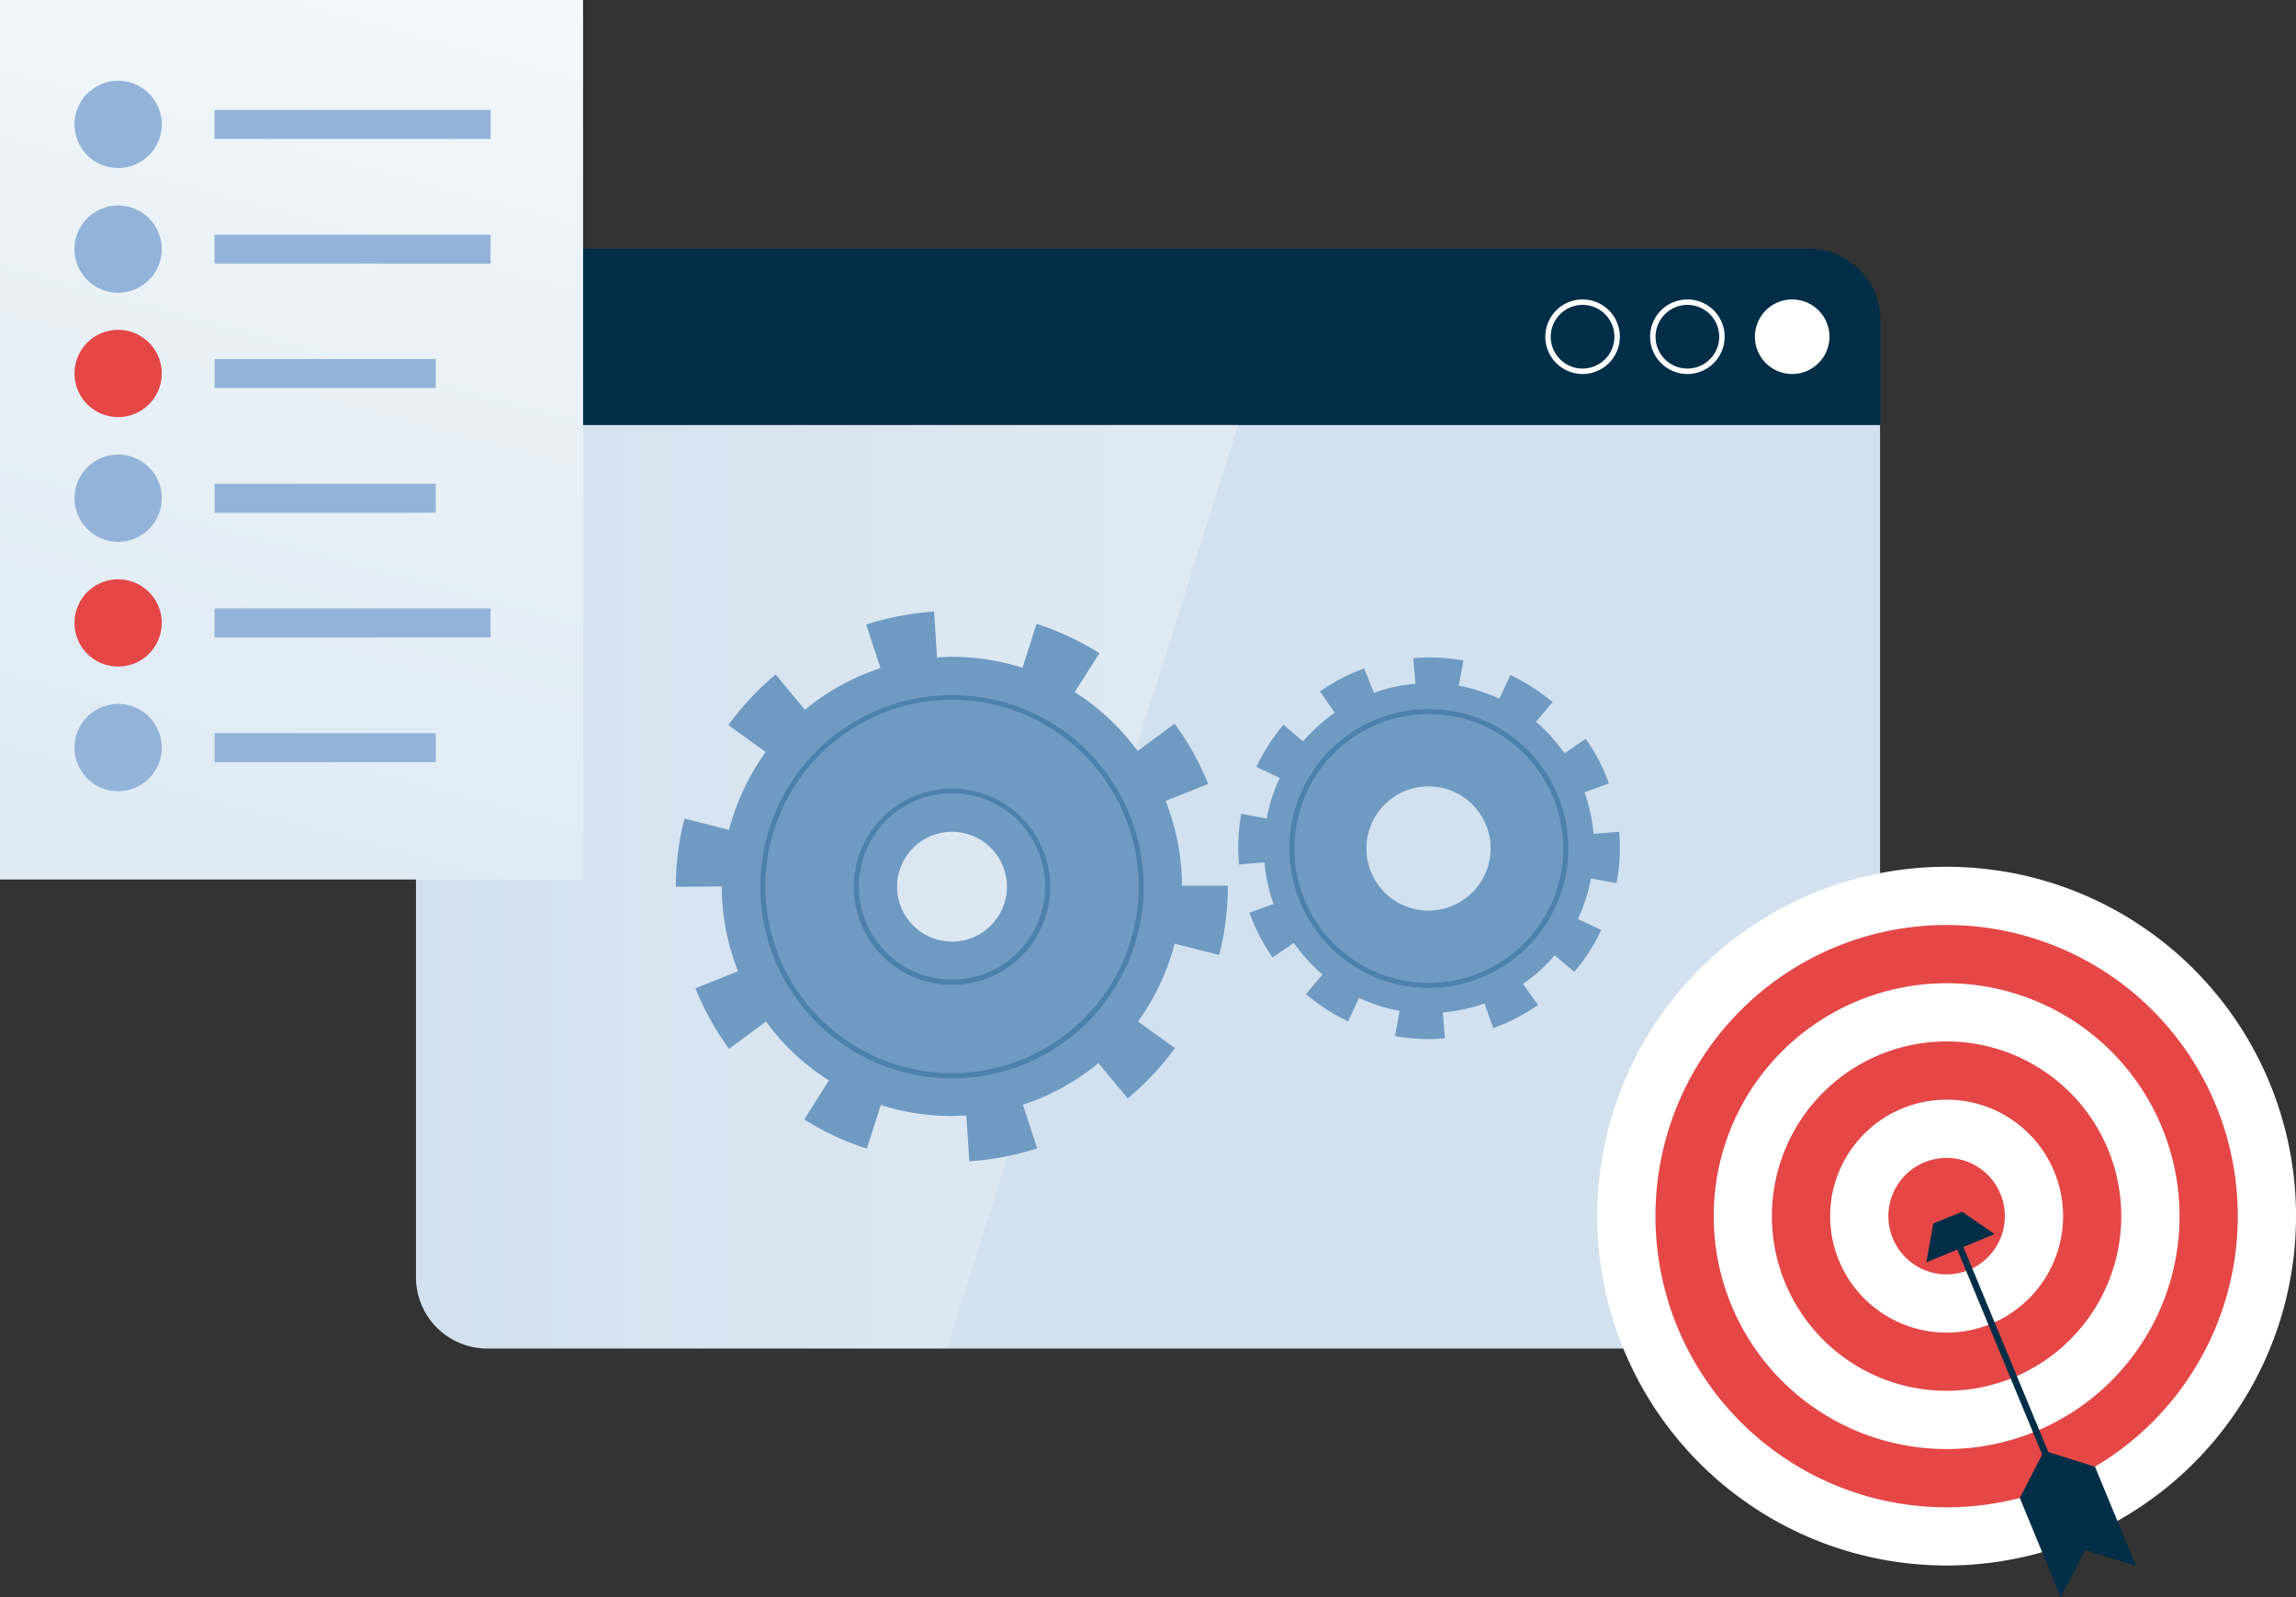 <svg xmlns="http://www.w3.org/2000/svg" xmlns:xlink="http://www.w3.org/1999/xlink" viewBox="0 0 300 208.696">
  <rect x="0" y="0" width="300" height="208.696" fill="#333333" stroke="none"/>
  <defs>
    <style>
      .cls-1{fill:#d2e1ef;}.cls-2{fill:#002e47;}.cls-3{fill:#fff;}.cls-4{opacity:0.3;fill:url(#linear-gradient);}.cls-5{fill:#6f9ac2;}.cls-6{fill:#4b81ac;}.cls-7{fill:#e54747;}.cls-8{fill:#f2f8fb;}.cls-9{opacity:0.6;fill:url(#linear-gradient-2);}.cls-10{fill:#93b4d8;}
    </style>
    <linearGradient id="linear-gradient" x1="301.848" y1="10.588" x2="409.282" y2="10.588" gradientTransform="matrix(1, 0, 0, -1, -247.5, 126.436)" gradientUnits="userSpaceOnUse">
      <stop offset="0" stop-color="#fff" stop-opacity="0"/>
      <stop offset="1" stop-color="#fff"/>
    </linearGradient>
    <linearGradient id="linear-gradient-2" x1="21.173" y1="120.578" x2="55.001" y2="-5.673" gradientUnits="userSpaceOnUse">
      <stop offset="0.1" stop-color="#d2e1ef"/>
      <stop offset="1" stop-color="#f2f8fb"/>
    </linearGradient>
  </defs>
  <g id="Layer_2" data-name="Layer 2">
    <g id="Layer_1-2" data-name="Layer 1">
      <path class="cls-1" d="M245.652,55.522V166.913a9.315,9.315,0,0,1-9.3,9.3H63.652a9.314,9.314,0,0,1-9.3-9.3V55.522Z"/>
      <path class="cls-2" d="M54.348,55.522v-13.7a9.314,9.314,0,0,1,9.3-9.3H236.39a9.314,9.314,0,0,1,9.305,9.3v13.7"/>
      <path class="cls-3" d="M234.173,48.87A4.87,4.87,0,1,0,229.3,44,4.87,4.87,0,0,0,234.173,48.87Z"/>
      <path class="cls-3" d="M220.478,39.841A4.159,4.159,0,1,1,216.319,44a4.163,4.163,0,0,1,4.159-4.159m0-.711A4.87,4.87,0,1,0,225.347,44a4.862,4.862,0,0,0-4.869-4.87Z"/>
      <path class="cls-3" d="M206.783,39.841A4.159,4.159,0,1,1,202.623,44a4.164,4.164,0,0,1,4.16-4.159m0-.711A4.87,4.87,0,1,0,211.652,44a4.863,4.863,0,0,0-4.869-4.87Z"/>
      <path class="cls-4" d="M161.782,55.522,123.739,176.174H63.652a9.314,9.314,0,0,1-9.3-9.305V55.522Z"/>
      <path class="cls-5" d="M211.565,108.826v-.13l-3.348.261a22.413,22.413,0,0,0-1.174-5.436l3.13-1.13h.044v-.043a24.4,24.4,0,0,0-3-5.782v-.044l-2.782,1.913a24.142,24.142,0,0,0-3.74-4.13l2.175-2.566a26.835,26.835,0,0,0-5.479-3.522h-.044L195.913,91.3a22.909,22.909,0,0,0-5.305-1.7l.609-3.3h-.044a24.433,24.433,0,0,0-6.434-.3h-.087l.3,3.348a21.945,21.945,0,0,0-5.434,1.174l-1.261-3.131v-.043a24.354,24.354,0,0,0-5.783,3l1.912,2.782a24.217,24.217,0,0,0-4.13,3.74L167.7,94.7a25.09,25.09,0,0,0-3.521,5.479v.044l3.043,1.434a19.953,19.953,0,0,0-1.7,5.3l-3.3-.609h-.043v.044a24.769,24.769,0,0,0-.3,6.478v.087l3.347-.262a22.006,22.006,0,0,0,1.174,5.436l-3.131,1.129v.044a24.427,24.427,0,0,0,3,5.783v.044l2.783-1.914a24.143,24.143,0,0,0,3.739,4.131l-2.174,2.565h.044a24.745,24.745,0,0,0,5.434,3.522l-.087.174.131-.131,1.435-3.086a21.624,21.624,0,0,0,5.305,1.695l-.61,3.3a24.778,24.778,0,0,0,6.479.3h.044l-.262-3.39a22,22,0,0,0,5.435-1.175l1.13,3.175v.042h.044a25.534,25.534,0,0,0,5.739-2.956l.044-.043h.043L199,128.565a21.143,21.143,0,0,0,4.131-3.738L205.7,127a24.274,24.274,0,0,0,3.478-5.392v.088l.044-.131v-.043l-3.043-1.435a21.637,21.637,0,0,0,1.695-5.305l3.3.609h.044v-.044A23.4,23.4,0,0,0,211.565,108.826Zm-24.218,10.13a8.115,8.115,0,1,1,7.391-8.782A8.123,8.123,0,0,1,187.347,118.956Z"/>
      <path class="cls-5" d="M154.435,115.739a30.307,30.307,0,0,0-2.131-11.087l5.565-2.217a36.733,36.733,0,0,0-4.391-7.87l-4.826,3.566a30.758,30.758,0,0,0-8.218-7.7l3.218-5.087a36.2,36.2,0,0,0-8.218-3.826l-1.825,5.739a30.746,30.746,0,0,0-9.218-1.435c-.652,0-1.3.044-1.956.087l-.392-6a38.087,38.087,0,0,0-8.869,1.7l1.87,5.7a30.005,30.005,0,0,0-9.87,5.435l-3.827-4.609a37.159,37.159,0,0,0-6.173,6.609l4.869,3.521a30.8,30.8,0,0,0-4.782,10.174l-5.826-1.477a35.686,35.686,0,0,0-1.131,8.869v.044l6-.044a30.3,30.3,0,0,0,2.13,11.087l-5.565,2.217a36.269,36.269,0,0,0,4.392,7.913l4.826-3.565a30.14,30.14,0,0,0,8.217,7.7l-3.217,5.087a35.926,35.926,0,0,0,8.174,3.826l1.826-5.7a31.022,31.022,0,0,0,9.26,1.435c.653,0,1.305-.043,1.913-.087l.392,6a35.962,35.962,0,0,0,8.869-1.695l-1.869-5.7a30.015,30.015,0,0,0,9.87-5.435l3.826,4.609a36.891,36.891,0,0,0,6.173-6.565l-4.826-3.479a30.407,30.407,0,0,0,4.783-10.174l5.827,1.479a36.432,36.432,0,0,0,1.129-8.957v-.087Zm-30.044,7.3a7.174,7.174,0,1,1,7.174-7.174A7.181,7.181,0,0,1,124.391,123.044Z"/>
      <path class="cls-6" d="M124.391,128.7a12.826,12.826,0,1,1,12.826-12.826A12.822,12.822,0,0,1,124.391,128.7Zm0-25.044a12.174,12.174,0,1,0,12.174,12.174A12.181,12.181,0,0,0,124.391,103.652Z"/>
      <path class="cls-6" d="M124.391,140.913a25.044,25.044,0,1,1,25.044-25.043A25.049,25.049,0,0,1,124.391,140.913Zm0-49.478a24.392,24.392,0,1,0,24.392,24.391A24.437,24.437,0,0,0,124.391,91.435Z"/>
      <path class="cls-6" d="M186.7,129.087a18.218,18.218,0,1,1,18.217-18.217A18.241,18.241,0,0,1,186.7,129.087Zm0-35.783A17.566,17.566,0,1,0,204.26,110.87,17.573,17.573,0,0,0,186.7,93.3Z"/>
      <path class="cls-3" d="M254.348,204.565A45.652,45.652,0,1,0,208.7,158.913,45.652,45.652,0,0,0,254.348,204.565Z"/>
      <path class="cls-7" d="M254.345,120.87a38.045,38.045,0,1,0,38.05,38.04A38.044,38.044,0,0,0,254.345,120.87Zm0,68.477a30.433,30.433,0,1,1,30.438-30.437A30.428,30.428,0,0,1,254.345,189.347Z"/>
      <path class="cls-7" d="M254.345,136.084a22.826,22.826,0,1,0,22.826,22.826A22.824,22.824,0,0,0,254.345,136.084Zm0,38.049a15.219,15.219,0,1,1,15.224-15.223A15.221,15.221,0,0,1,254.345,174.133Z"/>
      <path class="cls-7" d="M261.957,158.913a7.609,7.609,0,1,1-7.609-7.608A7.589,7.589,0,0,1,261.957,158.913Z"/>
      <path class="cls-2" d="M254.885,158.944l-.8.333,17.238,41.616.8-.333Z"/>
      <path class="cls-2" d="M269.261,208.7l3.217-6.174,6.609,2.086-5.348-12.956-6.652-2.087-3.174,6.174Z"/>
      <path class="cls-2" d="M252.608,159.87l-.913,5.086,8.914-3.7-4.218-2.912Z"/>
      <rect class="cls-8" width="76.174" height="114.905"/>
      <rect class="cls-9" width="76.174" height="114.905"/>
      <path class="cls-7" d="M15.435,54.5a5.7,5.7,0,1,0-5.7-5.695A5.7,5.7,0,0,0,15.435,54.5Z"/>
      <path class="cls-10" d="M15.435,21.956A5.7,5.7,0,1,0,9.74,16.261,5.7,5.7,0,0,0,15.435,21.956Z"/>
      <path class="cls-10" d="M15.435,38.252a5.7,5.7,0,1,0-5.7-5.695A5.7,5.7,0,0,0,15.435,38.252Z"/>
      <path class="cls-10" d="M15.435,70.8a5.7,5.7,0,1,0-5.7-5.695A5.7,5.7,0,0,0,15.435,70.8Z"/>
      <path class="cls-10" d="M15.435,103.391a5.7,5.7,0,1,0-5.7-5.7A5.7,5.7,0,0,0,15.435,103.391Z"/>
      <path class="cls-7" d="M15.435,87.1a5.7,5.7,0,1,0-5.7-5.7A5.7,5.7,0,0,0,15.435,87.1Z"/>
      <path class="cls-10" d="M64.1,14.365H28.036v3.792H64.1Z"/>
      <path class="cls-10" d="M64.1,30.661H28.035v3.791H64.1Z"/>
      <path class="cls-10" d="M56.94,46.913h-28.9v3.792h28.9Z"/>
      <path class="cls-10" d="M56.94,63.209h-28.9V67h28.9Z"/>
      <path class="cls-10" d="M64.1,79.5H28.035V83.3H64.1Z"/>
      <path class="cls-10" d="M56.94,95.8h-28.9v3.792h28.9Z"/>
    </g>
  </g>
</svg>
